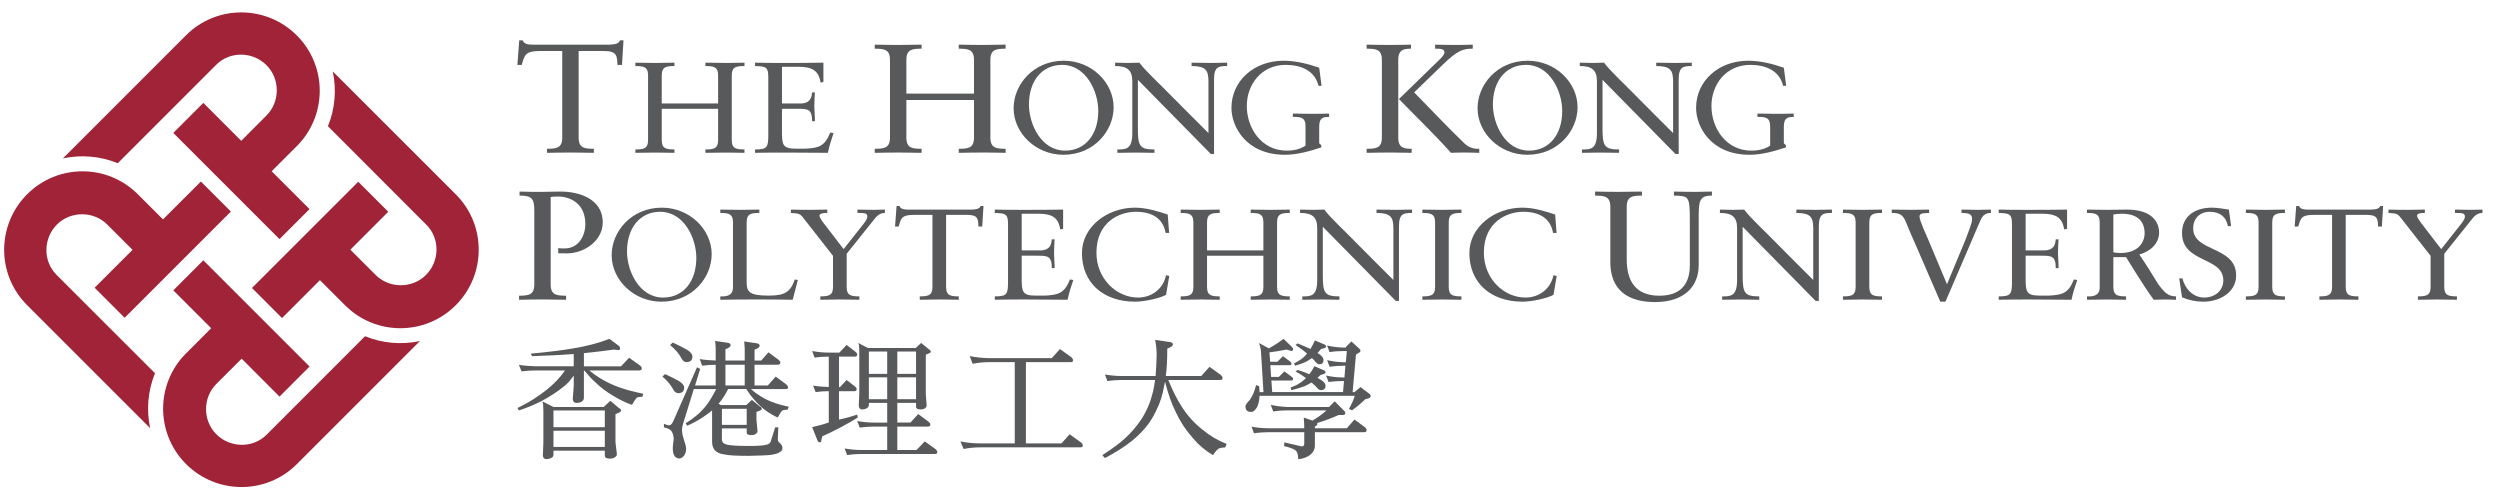 <?xml version="1.0" encoding="utf-8"?>
<!-- Generator: Adobe Illustrator 15.1.0, SVG Export Plug-In . SVG Version: 6.00 Build 0)  -->
<!DOCTYPE svg PUBLIC "-//W3C//DTD SVG 1.1//EN" "http://www.w3.org/Graphics/SVG/1.1/DTD/svg11.dtd">
<svg version="1.1" id="Layer_1" xmlns="http://www.w3.org/2000/svg" xmlns:xlink="http://www.w3.org/1999/xlink" x="0px" y="0px"
	 width="600px" height="117.89px" viewBox="0 0 600 117.89" enable-background="new 0 0 600 117.89" xml:space="preserve">
<g>
	<path fill-rule="evenodd" clip-rule="evenodd" fill="#A02337" d="M36.03,102.747c-0.926-4.387-0.542-8.969,1.168-13.17
		L13.545,65.937c-3.289-3.299-3.172-8.761,0.119-12.046c3.287-3.289,8.799-3.289,12.076,0l6.072,6.068l-9.1,9.095l7.207,7.215
		l25.495-25.495l-7.205-7.205l-9.089,9.084l-6.006-5.996l-0.035-0.037c-7.331-7.34-19.225-7.34-26.561,0
		c-7.328,7.334-7.379,19.249-0.038,26.583C6.482,73.202,36.044,102.771,36.03,102.747 M100.774,81.858
		c-4.379,0.932-8.967,0.547-13.168-1.162l-23.64,23.65c-3.297,3.285-8.758,3.174-12.042-0.121c-3.295-3.287-3.295-8.791,0-12.082
		l6.072-6.066l9.086,9.104l7.216-7.219L48.802,62.476l-7.206,7.207l9.088,9.088l-5.992,6.004L44.651,84.8
		c-7.336,7.338-7.336,19.234,0,26.566c7.333,7.338,19.246,7.379,26.578,0.037C71.229,111.403,100.798,81.839,100.774,81.858
		 M79.866,17.143c0.936,4.377,0.548,8.973-1.16,13.152l23.643,23.666c3.291,3.291,3.177,8.745-0.115,12.024
		c-3.287,3.303-8.798,3.293-12.084,0l-6.066-6.063l9.099-9.098l-7.206-7.199L60.476,69.114l7.212,7.217l9.095-9.098l5.995,5.994
		l0.035,0.035c7.336,7.346,19.225,7.346,26.557,0c7.332-7.326,7.373-19.247,0.053-26.581
		C109.422,46.682,79.848,17.119,79.866,17.143 M15.1,38.014c4.389-0.939,8.98-0.547,13.166,1.156l23.652-23.648
		c3.287-3.287,8.751-3.172,12.041,0.119c3.285,3.291,3.285,8.791,0,12.078l-6.067,6.07L48.8,24.691l-7.209,7.211L67.08,57.389
		l7.21-7.203l-9.096-9.09l6.001-5.996l0.043-0.037c7.329-7.338,7.329-19.223,0-26.561c-7.341-7.338-19.254-7.379-26.587-0.035
		C44.651,8.467,15.081,38.02,15.1,38.014"/>
	<g>
		<g>
			<path fill-rule="evenodd" clip-rule="evenodd" fill="#58595B" d="M146.467,96.196l2.032,1.688c0.364,0.221,0.55,0.408,0.55,0.625
				c0,0.189-0.127,0.355-0.402,0.482l-0.933,0.406v6.779l0.34,2.803c0,0.318-0.167,0.566-0.47,0.762
				c-0.25,0.215-0.627,0.303-1.117,0.338c-0.883,0-1.312-0.221-1.312-0.715v-1.211h-12.324v0.961c0,0.371-0.154,0.627-0.517,0.781
				c-0.342,0.184-0.717,0.271-1.184,0.297c-0.496,0-0.774-0.281-0.846-0.828l0.124-3.188v-7.543c0-1.174-0.053-1.926-0.239-2.307
				l2.661,1.35h12.072L146.467,96.196z M132.832,107.263h12.324v-3.883h-12.324V107.263z M132.832,102.53h12.324v-4.014h-12.324
				V102.53z M146.25,81.327l2.294,1.688c0.162,0.104,0.228,0.312,0.27,0.658c0,0.223-0.141,0.318-0.385,0.348l-1.094-0.125
				c-2.145,0.312-4.552,0.59-7.197,0.863v3.152h8.912l1.934-2.051l2.614,1.863c0.288,0.219,0.41,0.43,0.442,0.682
				c0,0.32-0.188,0.477-0.627,0.51h-11.961c1.055,0.865,2.119,1.623,3.243,2.24c1.308,0.752,2.675,1.373,4.118,1.867
				c1.551,0.562,3.378,1.029,5.568,1.475l-0.21,0.744c-0.439,0-0.817,0.02-1.127,0.096c-0.313,0.113-0.753,0.717-1.351,1.832
				c-1.396-0.461-2.881-1.184-4.539-2.182c-1.57-0.904-2.998-2.006-4.372-3.326c-0.747-0.662-1.592-1.568-2.556-2.746h-0.09v6.578
				c0,0.373-0.186,0.678-0.566,0.936c-0.369,0.184-0.745,0.279-1.12,0.279c-0.61,0-0.933-0.279-0.991-0.881l0.238-3.27v-2.432
				c-0.741,1.096-1.52,1.973-2.361,2.617c-1.438,1.189-3.211,2.342-5.365,3.523c-1.654,0.836-3.447,1.586-5.428,2.242l-0.346-0.592
				c1.822-0.873,3.414-1.777,4.813-2.777c1.499-0.994,2.798-2.031,3.96-3.145c1.029-0.996,1.898-2.016,2.615-3.08h-7.018
				c-1.113,0-2.242,0.061-3.395,0.217l-0.631-1.557c1.381,0.211,2.716,0.297,4.025,0.336h9.129v-2.93
				c-2.301,0.188-5.6,0.342-9.974,0.498l-0.366-0.594c4.24-0.4,7.541-0.805,9.906-1.213
				C140.693,83.118,143.688,82.333,146.25,81.327"/>
			<path fill-rule="evenodd" clip-rule="evenodd" fill="#58595B" d="M171.631,81.829l2.893,0.418
				c0.539,0.061,0.805,0.244,0.83,0.568c0,0.381-0.403,0.709-1.249,0.986v2.729h4.626v-2.729c0-0.277-0.038-0.898-0.129-1.852
				l2.891,0.416c0.542,0.074,0.799,0.264,0.831,0.576c0,0.385-0.421,0.709-1.232,0.982v2.605h1.609l1.722-1.973l2.476,1.824
				c0.247,0.223,0.381,0.439,0.381,0.672c0,0.303-0.189,0.467-0.603,0.488h-5.585v4.971h3.19l1.881-2.131l2.58,1.898
				c0.248,0.232,0.377,0.457,0.406,0.707c0,0.258-0.186,0.383-0.627,0.383h-8.305c0.701,0.637,1.428,1.176,2.268,1.693
				c0.892,0.561,1.838,1.043,2.859,1.422c1.08,0.441,2.381,0.797,3.949,1.117l-0.264,0.732c-0.408,0-0.756,0.027-1.078,0.111
				c-0.334,0.104-0.737,0.672-1.275,1.76c-0.926-0.381-1.9-0.961-3.031-1.773c-1.01-0.764-1.937-1.662-2.828-2.742
				c-0.506-0.545-1.076-1.303-1.709-2.32h-4.351c-0.67,1.34-1.372,2.453-2.174,3.371c-0.022,0.062-0.06,0.098-0.121,0.158
				l0.569,0.316h6.076l1.344-1.238l1.872,1.537c0.312,0.182,0.479,0.369,0.503,0.594c0,0.168-0.126,0.287-0.385,0.418l-0.891,0.33
				v1.955l0.256,2.633c0,0.264-0.12,0.48-0.387,0.668c-0.244,0.193-0.566,0.301-0.969,0.318c-0.844,0-1.242-0.176-1.242-0.635
				v-0.982h-5.95v2.611c0,0.695,0.407,1.115,1.265,1.303c0.83,0.193,2.455,0.287,4.929,0.307c2.256,0,3.727-0.088,4.388-0.275
				c0.547-0.094,0.896-0.326,1.086-0.662l1.115-3.535h0.759l-0.124,2.863c0,0.344,0.15,0.672,0.538,0.959
				c0.39,0.344,0.575,0.717,0.575,1.123c0,0.449-0.186,0.781-0.645,1c-0.365,0.283-1.069,0.502-2.09,0.66
				c-1.244,0.131-3.054,0.199-5.467,0.236c-2.805,0-4.742-0.105-5.823-0.355c-0.917-0.102-1.663-0.42-2.192-0.969
				c-0.44-0.498-0.671-1.191-0.671-2.152v-7.439c-0.308,0.287-0.702,0.572-1.134,0.891c-1.373,1.047-2.957,1.971-4.836,2.805
				l-0.379-0.6c1.039-0.654,1.932-1.279,2.724-1.947c0.892-0.762,1.656-1.588,2.356-2.484c0.76-1.045,1.499-2.285,2.259-3.781
				h-5.374l-2.572,8.303c-0.164,0.463-0.23,0.912-0.268,1.395c0,0.641,0.126,1.395,0.42,2.332c0.381,1.098,0.568,1.83,0.568,2.248
				c0,0.703-0.151,1.268-0.537,1.756c-0.325,0.396-0.67,0.605-1.07,0.633c-0.464,0-0.801-0.168-1.095-0.502
				c-0.302-0.391-0.472-0.963-0.495-1.756c0-0.197,0-0.549,0.051-1.082c0.087-0.514,0.143-0.928,0.166-1.271
				c0-0.768-0.166-1.373-0.484-1.879c-0.255-0.459-0.849-0.754-1.863-0.984v-0.852c0.561,0.254,0.977,0.369,1.238,0.369
				c0.37,0,0.725-0.35,1.03-1.043l5.67-12.883l0.768,0.383l-1.233,3.977h4.955v-4.971c-1.084,0-2.17,0.072-3.242,0.232l-0.596-1.59
				c1.254,0.197,2.534,0.287,3.838,0.346v-2.854C171.766,83.388,171.737,82.774,171.631,81.829 M173.259,101.964h5.95v-3.855h-5.95
				V101.964z M174.105,92.513h4.626v-4.971h-4.626V92.513z M159.593,89.78c1.483,0.67,2.636,1.246,3.466,1.744
				c0.745,0.521,1.139,0.988,1.139,1.463c0,0.891-0.446,1.34-1.372,1.375c-0.507,0-0.89-0.266-1.219-0.826
				c-0.562-1.084-1.422-2.148-2.627-3.154L159.593,89.78z M161.469,82.204c1.514,0.699,2.693,1.32,3.547,1.816
				c0.766,0.514,1.162,1.008,1.162,1.529c0,0.891-0.456,1.338-1.381,1.359c-0.511,0-0.918-0.279-1.234-0.885
				c-0.58-1.115-1.462-2.158-2.74-3.209L161.469,82.204z"/>
			<path fill-rule="evenodd" clip-rule="evenodd" fill="#58595B" d="M205.977,82.31l2.301,1.213h11.484l1.309-1.213l1.844,1.504
				c0.305,0.176,0.463,0.373,0.49,0.557c0,0.182-0.124,0.311-0.381,0.404l-0.832,0.342v9.605l0.207,2.551
				c0,0.252-0.119,0.467-0.358,0.689c-0.257,0.186-0.569,0.281-0.97,0.312c-0.808,0-1.219-0.193-1.219-0.625v-0.967h-4.496v4.734
				h3.15l1.859-2.049l2.508,1.863c0.254,0.223,0.373,0.443,0.407,0.682c0,0.307-0.189,0.469-0.62,0.469h-7.305v5.613h4.618
				l1.968-2.061l2.615,1.879c0.246,0.215,0.373,0.439,0.408,0.684c0,0.311-0.188,0.461-0.594,0.461H206.7
				c-1.117,0-2.252,0.076-3.402,0.25l-0.591-1.582c1.333,0.25,2.651,0.369,3.993,0.369h6.23v-5.613h-3.186
				c-1.117,0-2.232,0.068-3.393,0.256l-0.623-1.598c1.341,0.252,2.686,0.377,4.016,0.377h3.186v-4.734h-4.402v0.477
				c0,0.365-0.147,0.615-0.466,0.803c-0.306,0.186-0.682,0.281-1.112,0.312c-0.503,0-0.781-0.281-0.848-0.877l0.125-2.934v-9.979
				C206.227,83.364,206.168,82.651,205.977,82.31 M208.528,95.81h4.402v-5.244h-4.402V95.81z M215.356,95.81h4.496v-5.244h-4.496
				V95.81z M208.528,89.729h4.402V84.37h-4.402V89.729z M215.356,89.729h4.496V84.37h-4.496V89.729z M203.176,82.782l2.215,1.703
				c0.217,0.195,0.31,0.367,0.338,0.631c0,0.309-0.189,0.471-0.598,0.471h-3.768v7.328h0.221l1.592-1.715l2.115,1.619
				c0.195,0.188,0.291,0.371,0.316,0.568c0,0.293-0.151,0.463-0.477,0.496h-3.768v6.816c1.496-0.309,2.937-0.707,4.365-1.211
				l0.131,0.723c-2.468,1.555-5.301,3.047-8.52,4.512l-0.24,1.059c0,0.256-0.125,0.369-0.375,0.369
				c-0.244,0-0.443-0.143-0.561-0.531l-1.25-3.109c1.367-0.291,2.684-0.654,3.994-1.125v-7.502c-1.043,0-2.064,0.057-3.156,0.238
				l-0.617-1.588c1.277,0.223,2.52,0.307,3.773,0.344v-7.291c-1.126,0-2.244,0.055-3.402,0.248l-0.592-1.588
				c1.342,0.238,2.648,0.373,3.994,0.373h2.551L203.176,82.782z"/>
			<path fill-rule="evenodd" clip-rule="evenodd" fill="#58595B" d="M254.382,83.771l2.75,1.965c0.246,0.225,0.37,0.439,0.403,0.717
				c0,0.316-0.185,0.463-0.59,0.463h-10.725v19.494h8.55l1.931-2.191l2.736,1.967c0.281,0.225,0.404,0.439,0.43,0.707
				c0,0.326-0.172,0.473-0.623,0.473h-24.086c-1.318,0-2.586,0.131-3.893,0.385l-0.767-1.818c1.575,0.328,3.095,0.479,4.659,0.479
				h8.383V86.915h-6.207c-1.275,0-2.553,0.129-3.897,0.391l-0.714-1.846c1.565,0.311,3.085,0.461,4.611,0.5h15.095L254.382,83.771z"
				/>
			<path fill-rule="evenodd" clip-rule="evenodd" fill="#58595B" d="M277.245,81.575l3.494,0.51c0.502,0.059,0.75,0.234,0.75,0.592
				c0,0.344-0.436,0.656-1.344,0.988c0,2.557-0.096,4.744-0.35,6.58h8.51l1.979-2.213l2.713,1.963c0.268,0.25,0.4,0.465,0.42,0.725
				c0,0.307-0.176,0.457-0.584,0.482h-12.441c1.068,2.625,2.15,4.775,3.309,6.523c1.314,2.059,2.934,3.836,4.898,5.396
				c1.799,1.496,3.729,2.615,5.795,3.418l-0.344,0.854c-0.496,0-0.934,0.053-1.312,0.174c-0.41,0.072-0.928,0.604-1.615,1.666
				c-1.832-1.062-3.43-2.408-4.834-4.09c-1.674-1.867-3.055-3.963-4.152-6.334c-0.959-1.934-1.809-4.33-2.523-7.186
				c-0.051,0.236-0.111,0.557-0.213,0.957c-0.371,2.154-0.963,4.09-1.842,5.799c-0.742,1.662-1.656,3.113-2.781,4.398
				c-1.23,1.467-2.645,2.73-4.252,3.889c-1.412,1.025-3.186,2.125-5.34,3.279l-0.631-0.713c2.311-1.504,4.07-2.777,5.244-3.848
				c1.697-1.518,3.09-3.172,4.273-4.984c1.24-1.986,2.123-4.139,2.67-6.508c0.189-0.881,0.35-1.75,0.473-2.691h-8.012
				c-1.127,0-2.244,0.066-3.426,0.268l-0.592-1.596c1.348,0.24,2.683,0.371,4.018,0.371h8.137c0.127-1.316,0.191-3.061,0.26-5.234
				C277.598,84.202,277.506,83.075,277.245,81.575"/>
			<path fill-rule="evenodd" clip-rule="evenodd" fill="#58595B" d="M320.323,96.31l2.082,2.102
				c0.316,0.254,0.465,0.457,0.465,0.725c0,0.307-0.174,0.457-0.547,0.457h-1.037c-1.811,0.807-3.52,1.434-5.176,1.943
				c0.035,0.055,0.035,0.143,0.061,0.277c0,0.158-0.182,0.338-0.598,0.584v0.381h7.672l1.822-2.092l2.551,1.869
				c0.24,0.223,0.369,0.432,0.369,0.693c0,0.309-0.186,0.465-0.596,0.482h-11.818v3.176c0,1.072-0.527,1.916-1.58,2.574
				c-0.873,0.461-1.688,0.678-2.434,0.713c0-0.779-0.096-1.338-0.338-1.742c-0.184-0.473-1.188-0.945-3.061-1.414l0.098-0.863
				l4.145,0.963c0.4,0,0.588-0.188,0.619-0.602v-2.805h-8.658c-1.133,0-2.252,0.08-3.402,0.264l-0.596-1.598
				c1.342,0.252,2.662,0.381,3.998,0.381h8.658c0-0.756-0.031-1.592-0.123-2.561l2.084,0.723c1.248-0.723,2.377-1.529,3.371-2.451
				h-9.354c-1.117,0-2.244,0.072-3.424,0.273l-0.594-1.604c1.33,0.314,2.684,0.471,4.018,0.518h9.979L320.323,96.31z M308.04,81.325
				l1.994,1.908c0.189,0.188,0.277,0.346,0.309,0.523c0,0.309-0.119,0.473-0.377,0.496l-1.209-0.365
				c-1.49,0.312-2.836,0.539-4.09,0.678l0.166,2.246h1.748l1.326-1.336l1.787,1.336c0.189,0.156,0.271,0.309,0.271,0.506
				c0,0.219-0.156,0.311-0.488,0.33h-4.594l0.191,2.82h1.84l1.344-1.338l1.807,1.338c0.186,0.152,0.277,0.309,0.277,0.5
				c0,0.24-0.156,0.363-0.496,0.363h-4.711l0.193,2.773h16.994l0.24-2.652h-0.281c-1.125,0-2.242,0.066-3.426,0.225l-0.596-1.553
				c1.344,0.312,2.686,0.465,4.021,0.465h0.385l0.23-2.809h-0.396c-1.123,0-2.25,0.072-3.398,0.244l-0.594-1.588
				c1.346,0.312,2.648,0.473,3.992,0.506h0.502l0.242-2.689h-0.744c-1.123,0-2.25,0.062-3.398,0.254l-0.594-1.582
				c1.346,0.309,2.648,0.465,3.992,0.496h0.537l-0.035-0.131l1.33-1.342l1.688,1.531c0.312,0.246,0.473,0.471,0.5,0.643
				c0,0.236-0.082,0.385-0.314,0.49l-0.77,0.488l-0.807,9.004h0.461l1.43-1.205l2.057,1.559c0.26,0.121,0.383,0.334,0.383,0.654
				c0,0.18-0.156,0.338-0.543,0.492l-0.775,0.219c-0.785,0.809-1.84,1.686-3.166,2.666l-0.721-0.365
				c0.648-1.148,1.115-2.18,1.396-3.141h-22.846c-0.035,0.688-0.131,1.312-0.285,1.865c-0.186,0.686-0.467,1.189-0.842,1.562
				c-0.279,0.312-0.584,0.457-0.934,0.457c-0.885,0-1.303-0.432-1.342-1.334c0-0.244,0.156-0.559,0.53-0.969
				c0.379-0.373,0.725-0.832,1.057-1.453c0.379-0.721,0.689-1.594,0.971-2.684l0.715,0.242c0.074,0.5,0.096,0.977,0.131,1.434h0.926
				l-0.559-9.133c0-0.742-0.15-1.621-0.498-2.639l2.348,1.275C305.69,82.978,306.849,82.231,308.04,81.325 M315.456,87.899
				l2.279,0.971c0.254,0.055,0.359,0.213,0.398,0.494c0,0.26-0.398,0.447-1.209,0.639c-0.309,0.275-0.525,0.49-0.721,0.672
				c0.127,0.07,0.248,0.129,0.412,0.256c0.994,0.521,1.479,1.062,1.518,1.621c0,0.348-0.053,0.598-0.244,0.742
				c-0.123,0.225-0.406,0.314-0.838,0.354c-0.387,0-0.779-0.289-1.223-0.873c-0.373-0.379-0.715-0.688-1.062-0.975
				c-0.426,0.264-0.938,0.525-1.559,0.848c-0.777,0.311-1.836,0.615-3.242,1l-0.242-0.643c0.619-0.23,1.084-0.43,1.469-0.609
				c0.582-0.309,1.113-0.652,1.611-1.102c0.219-0.188,0.404-0.363,0.637-0.549c-0.697-0.535-1.516-1.07-2.516-1.615l0.516-0.344
				c1.189,0.361,2.119,0.711,2.797,1.025C314.618,89.364,315.015,88.743,315.456,87.899 M315.573,81.702l2.275,0.965
				c0.246,0.064,0.383,0.223,0.412,0.498c0,0.256-0.412,0.443-1.209,0.592c-0.291,0.34-0.539,0.67-0.82,0.943v0.029
				c0.945,0.557,1.408,1.119,1.408,1.707c0,0.312-0.064,0.531-0.215,0.684c-0.133,0.197-0.373,0.287-0.76,0.314
				c-0.334,0-0.676-0.24-1.092-0.754c-0.271-0.303-0.492-0.564-0.705-0.74c-0.314,0.225-0.688,0.463-1.148,0.74
				c-0.697,0.379-1.656,0.727-2.912,1.1l-0.211-0.586c0.523-0.252,0.936-0.482,1.24-0.699c0.539-0.299,0.994-0.68,1.438-1.146
				c0.117-0.158,0.248-0.309,0.408-0.502c-0.691-0.617-1.594-1.305-2.758-2.051l0.516-0.375c1.363,0.557,2.367,1,3.053,1.336
				C314.839,83.269,315.169,82.565,315.573,81.702"/>
		</g>
		<g>
			<path fill="#58595B" d="M149.278,15.588h-1.085c-0.118-2.01,0-3.35-3.213-3.35h-6.104v20.795c0,2.604,1.526,2.643,3.656,2.68
				v0.965c-1.929,0-3.656-0.074-5.424-0.074c-1.928,0-3.816,0.039-5.824,0.074v-0.965c2.129-0.037,3.654-0.076,3.654-2.68V12.238
				h-5.262c-3.615,0-3.776,0.934-4.459,3.35h-1.043l0.441-5.914h0.803c0.441,1.004,1.526,1.041,2.531,1.041h18.236
				c1.445,0,2.451-0.334,2.61-1.041h0.845L149.278,15.588z"/>
			<path fill="#58595B" d="M172.344,24.838V18.08c0-2.17-1.271-2.199-3.047-2.232v-0.805c1.775,0.029,3.348,0.062,4.955,0.062
				c1.439,0,2.913-0.062,4.42-0.062v0.805c-1.775,0.033-3.049,0.062-3.049,2.232v15.562c0,2.17,1.273,2.199,3.049,2.23v0.805
				c-1.507-0.029-3.013-0.061-4.521-0.061c-1.572,0-3.111,0.031-4.854,0.061v-0.805c1.775-0.031,3.047-0.061,3.047-2.23v-7.531
				h-13.525v7.531c0,2.17,1.271,2.199,3.047,2.23v0.805c-1.607,0-3.047-0.061-4.52-0.061c-1.606,0-3.181,0.031-4.854,0.061v-0.805
				c1.774-0.031,3.046-0.061,3.046-2.23V18.08c0-2.17-1.271-2.199-3.046-2.232v-0.805c1.572,0.029,3.114,0.062,4.619,0.062
				c1.54,0,3.081-0.033,4.755-0.062v0.805c-1.775,0.033-3.047,0.062-3.047,2.232v6.758H172.344z"/>
			<path fill="#58595B" d="M187.672,24.838h4.42c2.711,0,2.711-1.951,2.811-2.664h0.67c-0.066,0.68-0.135,2.354-0.135,3.471
				c0,0.99,0.17,2.447,0.135,3.439h-0.67c0-2.973-1.07-2.973-3.648-2.973h-3.582v5.268c0,3.439,0.133,4.309,3.448,4.309h2.075
				c3.281-0.154,4.754-0.561,6.061-3.875l0.803,0.125c-0.536,1.549-1.037,3.131-1.371,4.74c-3.35,0-6.697-0.061-10.045-0.061
				c-2.478,0-4.955,0-7.434,0.061v-0.805c2.914,0,3.182-0.496,3.182-3.504V18.607c0-2.541-0.535-2.664-3.182-2.76v-0.805
				c2.244,0.062,4.521,0.062,6.764,0.062c3.215,0,6.394,0,9.644-0.062v4.619l-0.672,0.154c-0.501-2.912-2.008-3.781-5.355-3.781
				h-3.917V24.838z"/>
			<path fill="#58595B" d="M233.758,22.469v-8.109c0-2.604-1.524-2.641-3.654-2.678v-0.967c2.13,0.037,4.016,0.074,5.944,0.074
				c1.727,0,3.495-0.074,5.302-0.074v0.967c-2.128,0.037-3.655,0.074-3.655,2.678v18.674c0,2.604,1.527,2.643,3.655,2.68v0.965
				c-1.807-0.035-3.614-0.074-5.421-0.074c-1.889,0-3.737,0.039-5.825,0.074v-0.965c2.13-0.037,3.654-0.076,3.654-2.68v-9.039
				H217.53v9.039c0,2.604,1.527,2.643,3.656,2.68v0.965c-1.928,0-3.656-0.074-5.423-0.074c-1.927,0-3.815,0.039-5.825,0.074v-0.965
				c2.131-0.037,3.656-0.076,3.656-2.68V14.359c0-2.604-1.525-2.641-3.656-2.678v-0.967c1.889,0.037,3.736,0.074,5.545,0.074
				c1.848,0,3.695-0.037,5.703-0.074v0.967c-2.129,0.037-3.656,0.074-3.656,2.678v8.109H233.758z"/>
			<path fill="#58595B" d="M255.317,14.576c6.697,0,11.953,5.27,11.953,11.16c0,5.674-4.72,11.408-12.051,11.408
				c-6.698,0-11.953-5.27-11.953-11.16C243.266,20.314,247.987,14.576,255.317,14.576z M255.622,36.152
				c4.885,0,7.966-3.906,7.966-9.518c0-4.709-2.946-11.064-8.671-11.064c-4.889,0-7.968,3.904-7.968,9.516
				C246.949,29.797,249.895,36.152,255.622,36.152z"/>
			<path fill="#58595B" d="M291.37,36.957h-0.77l-17.51-17.791v11.562c0,4.277,0.367,5.145,3.984,5.145v0.805
				c-1.473,0-2.98-0.061-4.453-0.061s-2.98,0.031-4.454,0.061v-0.805c2.042,0,3.583,0,3.583-3.936V19.475
				c0-2.666-1.237-3.627-4.117-3.627v-0.805c1.036,0.029,2.043,0.062,3.08,0.062c0.904,0,1.84-0.062,2.744-0.062
				c1.373,1.891,4.486,4.711,8.305,8.617c2.844,2.914,5.99,5.982,8.268,8.277V19.6c0-2.852-0.701-3.719-4.051-3.752v-0.805
				c1.541,0.029,3.113,0.062,4.654,0.062c1.305,0,2.576-0.062,3.883-0.062v0.805c-2.041,0-3.146,0.156-3.146,3.193V36.957z"/>
			<path fill="#58595B" d="M317.177,20.592h-0.736c-0.871-3.596-4.117-5.021-7.865-5.021c-5.928,0-9.344,4.805-9.344,9.857
				c0,5.361,3.549,10.725,9.576,10.725c2.646,0,4.018-0.869,4.52-1.209v-4.617c0-2.264-1.271-2.264-3.045-2.264v-0.807
				c1.572,0.031,3.113,0.064,4.617,0.064c1.541,0,3.082-0.033,4.086-0.064v0.807c-1.105,0-2.377,0-2.377,2.264v4.059l0.502,0.465
				v0.527c-2.711,0.898-5.791,1.768-8.705,1.768c-9.409,0-12.858-6.818-12.858-11.254c0-6.508,5.459-11.314,12.458-11.314
				c2.979,0,5.824,0.715,8.604,1.676L317.177,20.592z"/>
			<path fill="#58595B" d="M327.993,35.713c2.129-0.037,3.656-0.076,3.656-2.68V14.359c0-2.604-1.527-2.641-3.656-2.678v-0.967
				c1.889,0.037,3.736,0.074,5.543,0.074c1.85,0,3.697-0.037,5.104-0.074v0.967c-1.527,0.037-3.055,0.074-3.055,2.678v18.674
				c0,2.604,1.527,2.643,3.213,2.68v0.965c-1.484,0-3.213-0.074-4.98-0.074c-1.928,0-3.814,0.039-5.824,0.074V35.713z
				 M345.187,14.584c0.441-0.41,1.486-1.377,1.486-2.045c0-0.857-1.166-0.857-2.25-0.857v-0.967
				c1.727,0.037,3.494,0.074,5.182,0.074c1.326,0,2.57-0.037,3.855-0.074v0.967c-2.248,0-3.574,0.334-7.188,3.83l-6.871,6.658
				c4.057,4.131,7.992,8.334,12.172,12.35c1.326,1.193,2.611,1.193,3.453,1.193v0.965c-1.285-0.035-2.611-0.074-3.896-0.074
				c-0.963,0-1.928,0.039-2.891,0.074c-3.977-4.463-8.314-8.592-12.492-12.906L345.187,14.584z"/>
			<path fill="#58595B" d="M366.663,14.576c6.697,0,11.953,5.27,11.953,11.16c0,5.674-4.721,11.408-12.051,11.408
				c-6.699,0-11.953-5.27-11.953-11.16C354.612,20.314,359.333,14.576,366.663,14.576z M366.966,36.152
				c4.887,0,7.967-3.906,7.967-9.518c0-4.709-2.947-11.064-8.672-11.064c-4.887,0-7.967,3.904-7.967,9.516
				C358.294,29.797,361.241,36.152,366.966,36.152z"/>
			<path fill="#58595B" d="M402.884,36.957h-0.771l-17.508-17.791v11.562c0,4.277,0.369,5.145,3.982,5.145v0.805
				c-1.473,0-2.98-0.061-4.453-0.061s-2.979,0.031-4.453,0.061v-0.805c2.043,0,3.582,0,3.582-3.936V19.475
				c0-2.666-1.238-3.627-4.117-3.627v-0.805c1.037,0.029,2.041,0.062,3.08,0.062c0.904,0,1.84-0.062,2.748-0.062
				c1.371,1.891,4.484,4.711,8.301,8.617c2.846,2.914,5.994,5.982,8.27,8.277V19.6c0-2.852-0.703-3.719-4.051-3.752v-0.805
				c1.539,0.029,3.113,0.062,4.652,0.062c1.307,0,2.578-0.062,3.885-0.062v0.805c-2.043,0-3.146,0.156-3.146,3.193V36.957z"/>
			<path fill="#58595B" d="M428.688,20.592h-0.736c-0.869-3.596-4.117-5.021-7.867-5.021c-5.926,0-9.34,4.805-9.34,9.857
				c0,5.361,3.549,10.725,9.574,10.725c2.646,0,4.018-0.869,4.52-1.209v-4.617c0-2.264-1.27-2.264-3.045-2.264v-0.807
				c1.572,0.031,3.111,0.064,4.619,0.064c1.539,0,3.08-0.033,4.084-0.064v0.807c-1.105,0-2.375,0-2.375,2.264v4.059l0.5,0.465v0.527
				c-2.711,0.898-5.791,1.768-8.703,1.768c-9.408,0-12.857-6.818-12.857-11.254c0-6.508,5.457-11.314,12.455-11.314
				c2.98,0,5.824,0.715,8.605,1.676L428.688,20.592z"/>
		</g>
		<g>
			<path fill="#58595B" d="M124.696,45.975c1.806,0.074,3.615,0.074,5.422,0.074c1.367,0,2.773-0.074,4.46-0.074
				c4.138,0,10.083,1.6,10.083,7.402c0,4.389-4.421,7.438-8.638,7.438c-0.803,0-1.445-0.037-2.048-0.037v-1.227
				c0.521,0.074,1.004,0.074,1.527,0.074c3.453,0,4.98-3.162,4.98-5.84c0-5.17-3.898-6.621-6.549-6.621
				c-0.602,0-1.324,0.037-1.768,0.113v21.017c0,2.604,1.526,2.641,3.697,2.678v0.969c-1.969,0-3.697-0.076-5.465-0.076
				c-1.928,0-3.815,0.037-5.824,0.076v-0.969c2.129-0.037,3.656-0.074,3.656-2.678V50.586c0-2.861-0.523-3.645-3.535-3.645V45.975z"
				/>
			<path fill="#58595B" d="M158.849,49.838c6.696,0,11.954,5.27,11.954,11.158c0,5.673-4.723,11.407-12.055,11.407
				c-6.695,0-11.951-5.27-11.951-11.159C146.797,55.572,151.518,49.838,158.849,49.838z M159.151,71.413
				c4.888,0,7.969-3.906,7.969-9.518c0-4.712-2.947-11.065-8.672-11.065c-4.889,0-7.968,3.904-7.968,9.516
				C150.48,65.058,153.424,71.413,159.151,71.413z"/>
			<path fill="#58595B" d="M190.245,71.94c-2.848-0.064-5.658-0.064-8.504-0.064c-2.98,0-5.927,0-8.871,0.064v-0.807
				c1.672,0.092,3.045-0.312,3.045-2.078V53.34c0-2.168-1.271-2.199-3.045-2.232v-0.807c1.572,0.033,3.113,0.064,4.619,0.064
				c1.539,0,3.08-0.031,4.753-0.064v0.807c-1.772,0.033-3.046,0.064-3.046,2.232v14.353c0,2.293,0.535,3.254,5.289,3.254
				c3.885,0,5.225-0.867,6.262-3.875l0.736,0.125L190.245,71.94z"/>
			<path fill="#58595B" d="M203.202,68.901c0,2.168,1.273,2.199,3.047,2.232v0.807c-1.674-0.031-3.215-0.064-4.754-0.064
				c-1.508,0-3.047,0.033-4.621,0.064v-0.807c1.774-0.033,3.047-0.064,3.047-2.232v-7.502l-6.996-8.927
				c-0.971-1.271-1.141-1.211-3.114-1.365v-0.807c0.636,0.033,3.114,0.064,4.653,0.064c1.374,0,2.713-0.064,4.085-0.064v0.807
				c-0.536,0-1.876,0-1.876,0.652c0,0.371,0.469,1.084,1.105,1.922l4.688,6.107l4.385-5.549c0.402-0.529,1.307-1.52,1.307-2.232
				c0-0.9-0.67-0.9-2.377-0.9v-0.807c1.271,0.033,2.578,0.064,3.85,0.064c0.902,0,1.807-0.064,2.745-0.064v0.807
				c-1.407,0.033-2.042,0.871-2.778,1.799l-6.395,7.996V68.901z"/>
			<path fill="#58595B" d="M235.737,54.363h-0.904c-0.1-1.674,0-2.791-2.678-2.791h-5.089v17.329c0,2.168,1.272,2.199,3.046,2.232
				v0.807c-1.606,0-3.046-0.064-4.52-0.064c-1.605,0-3.18,0.033-4.854,0.064v-0.807c1.774-0.033,3.047-0.064,3.047-2.232V51.572
				h-4.387c-3.013,0-3.146,0.777-3.717,2.791h-0.869l0.367-4.928h0.672c0.367,0.836,1.27,0.865,2.108,0.865h15.198
				c1.205,0,2.043-0.277,2.178-0.865h0.701L235.737,54.363z"/>
			<path fill="#58595B" d="M245.208,60.098h4.418c2.712,0,2.712-1.953,2.812-2.666h0.67c-0.066,0.684-0.135,2.357-0.135,3.471
				c0,0.993,0.169,2.45,0.135,3.442h-0.67c0-2.977-1.072-2.977-3.648-2.977h-3.582v5.27c0,3.441,0.133,4.309,3.447,4.309h2.076
				c3.281-0.156,4.754-0.557,6.06-3.875l0.803,0.125c-0.534,1.549-1.036,3.131-1.372,4.744c-3.348,0-6.695-0.064-10.043-0.064
				c-2.479,0-4.955,0-7.433,0.064v-0.807c2.912,0,3.181-0.496,3.181-3.504V53.867c0-2.541-0.537-2.666-3.181-2.76v-0.807
				c2.243,0.064,4.521,0.064,6.763,0.064c3.213,0,6.395,0,9.641-0.064v4.619l-0.67,0.156c-0.5-2.916-2.007-3.781-5.355-3.781h-3.916
				V60.098z"/>
			<path fill="#58595B" d="M280.588,55.912h-0.836c-0.637-3.625-3.416-5.082-7.164-5.082c-3.85,0-9.441,2.385-9.441,9.826
				c0,6.261,4.82,10.757,9.978,10.757c3.313,0,6.06-2.109,6.728-5.363l0.77,0.186l-0.77,4.525c-1.406,0.805-5.189,1.643-7.4,1.643
				c-7.832,0-12.787-4.68-12.787-11.655c0-6.354,6.127-10.91,12.688-10.91c2.71,0,5.323,0.805,7.901,1.643L280.588,55.912z"/>
			<path fill="#58595B" d="M303.216,60.098V53.34c0-2.168-1.271-2.199-3.045-2.232v-0.807c1.773,0.033,3.348,0.064,4.953,0.064
				c1.441,0,2.912-0.064,4.42-0.064v0.807c-1.775,0.033-3.047,0.064-3.047,2.232v15.562c0,2.168,1.271,2.199,3.047,2.232v0.807
				c-1.508-0.031-3.014-0.064-4.52-0.064c-1.574,0-3.115,0.033-4.854,0.064v-0.807c1.773-0.033,3.045-0.064,3.045-2.232v-7.533
				H289.69v7.533c0,2.168,1.271,2.199,3.045,2.232v0.807c-1.605,0-3.045-0.064-4.518-0.064c-1.607,0-3.182,0.033-4.854,0.064v-0.807
				c1.771-0.033,3.047-0.064,3.047-2.232V53.34c0-2.168-1.275-2.199-3.047-2.232v-0.807c1.572,0.033,3.111,0.064,4.617,0.064
				c1.539,0,3.08-0.031,4.754-0.064v0.807c-1.773,0.033-3.045,0.064-3.045,2.232v6.758H303.216z"/>
			<path fill="#58595B" d="M335.755,72.218h-0.771l-17.51-17.792v11.562c0,4.277,0.367,5.146,3.982,5.146v0.807
				c-1.473,0-2.979-0.064-4.451-0.064s-2.98,0.033-4.453,0.064v-0.807c2.043,0,3.58,0,3.58-3.938V54.734
				c0-2.666-1.236-3.627-4.117-3.627v-0.807c1.037,0.033,2.043,0.064,3.082,0.064c0.902,0,1.84-0.064,2.744-0.064
				c1.373,1.893,4.486,4.713,8.303,8.619c2.846,2.915,5.992,5.983,8.271,8.276V54.859c0-2.852-0.705-3.719-4.053-3.752v-0.807
				c1.541,0.033,3.113,0.064,4.654,0.064c1.305,0,2.578-0.064,3.883-0.064v0.807c-2.043,0-3.145,0.154-3.145,3.193V72.218z"/>
			<path fill="#58595B" d="M344.419,53.34c0-2.168-1.273-2.199-3.049-2.232v-0.807c1.576,0.033,3.113,0.064,4.621,0.064
				c1.539,0,3.08-0.031,4.754-0.064v0.807c-1.775,0.033-3.047,0.064-3.047,2.232v15.562c0,2.168,1.271,2.199,3.047,2.232v0.807
				c-1.605,0-3.047-0.064-4.52-0.064c-1.607,0-3.18,0.033-4.855,0.064v-0.807c1.775-0.033,3.049-0.064,3.049-2.232V53.34z"/>
			<path fill="#58595B" d="M373.575,55.912h-0.838c-0.635-3.625-3.416-5.082-7.164-5.082c-3.85,0-9.443,2.385-9.443,9.826
				c0,6.261,4.822,10.757,9.977,10.757c3.316,0,6.061-2.109,6.732-5.363l0.768,0.186l-0.768,4.525
				c-1.41,0.805-5.191,1.643-7.4,1.643c-7.832,0-12.789-4.68-12.789-11.655c0-6.354,6.127-10.91,12.688-10.91
				c2.713,0,5.326,0.805,7.902,1.643L373.575,55.912z"/>
			<path fill="#58595B" d="M410.862,46.941c-3.215,0-3.174,1.449-3.174,5.988v10.714c0,5.059-3.414,8.854-10.484,8.854
				c-6.629,0-10.604-2.977-10.725-9.301V49.619c0-2.604-1.527-2.639-3.654-2.678v-0.967c1.887,0.037,3.734,0.074,5.543,0.074
				c1.848,0,3.695-0.037,5.703-0.074v0.967c-2.129,0.039-3.656,0.074-3.656,2.678v12.647c0,4.428,1.566,8.705,7.834,8.705
				c6.668,0,7.309-4.762,7.309-7.328V53.043c0-6.102-0.24-5.99-3.814-6.102v-0.967c1.688,0.037,3.373,0.074,5.062,0.074
				c1.363,0,2.689-0.074,4.057-0.074V46.941z"/>
			<path fill="#58595B" d="M436.519,72.218h-0.768l-17.51-17.792v11.562c0,4.277,0.365,5.146,3.982,5.146v0.807
				c-1.473,0-2.98-0.064-4.455-0.064c-1.473,0-2.977,0.033-4.451,0.064v-0.807c2.041,0,3.582,0,3.582-3.938V54.734
				c0-2.666-1.238-3.627-4.117-3.627v-0.807c1.037,0.033,2.041,0.064,3.08,0.064c0.902,0,1.842-0.064,2.744-0.064
				c1.371,1.893,4.486,4.713,8.303,8.619c2.846,2.915,5.992,5.983,8.27,8.276V54.859c0-2.852-0.703-3.719-4.049-3.752v-0.807
				c1.539,0.033,3.113,0.064,4.652,0.064c1.305,0,2.576-0.064,3.883-0.064v0.807c-2.043,0-3.146,0.154-3.146,3.193V72.218z"/>
			<path fill="#58595B" d="M445.353,53.34c0-2.168-1.273-2.199-3.049-2.232v-0.807c1.572,0.033,3.115,0.064,4.621,0.064
				c1.541,0,3.08-0.031,4.754-0.064v0.807c-1.773,0.033-3.045,0.064-3.045,2.232v15.562c0,2.168,1.271,2.199,3.045,2.232v0.807
				c-1.607,0-3.045-0.064-4.52-0.064c-1.607,0-3.18,0.033-4.855,0.064v-0.807c1.775-0.033,3.049-0.064,3.049-2.232V53.34z"/>
			<path fill="#58595B" d="M460.11,59.568c-0.836-1.982-1.807-3.996-2.576-6.012c-0.771-1.859-1.307-2.449-3.516-2.449v-0.807
				c1.574,0.033,3.146,0.064,4.721,0.064c1.404,0,2.844-0.064,4.252-0.064v0.807c-0.504,0.033-0.971,0.033-1.439,0.094
				c-0.471,0.031-0.873,0.279-0.873,0.744c0,1.021,1.775,4.771,2.145,5.674l4.453,10.601l2.545-6.139
				c0.803-2.015,1.74-3.999,2.443-6.013c0.334-0.992,1.037-2.512,1.037-3.535c0-1.455-1.34-1.361-2.543-1.426v-0.807
				c1.305,0.033,2.645,0.064,3.949,0.064c1.037,0,2.076-0.031,3.113-0.064v0.807c-1.139,0-1.771,0.465-2.242,1.209
				c-0.203,0.342-2.477,5.705-2.545,5.859l-6.127,14.228h-1.24L460.11,59.568z"/>
			<path fill="#58595B" d="M486.151,60.098h4.42c2.713,0,2.713-1.953,2.812-2.666h0.67c-0.066,0.684-0.135,2.357-0.135,3.471
				c0,0.993,0.168,2.45,0.135,3.442h-0.67c0-2.977-1.07-2.977-3.648-2.977h-3.584v5.27c0,3.441,0.135,4.309,3.449,4.309h2.074
				c3.283-0.156,4.756-0.557,6.061-3.875l0.805,0.125c-0.537,1.549-1.039,3.131-1.375,4.744c-3.346,0-6.693-0.064-10.043-0.064
				c-2.477,0-4.955,0-7.43,0.064v-0.807c2.912,0,3.18-0.496,3.18-3.504V53.867c0-2.541-0.537-2.666-3.18-2.76v-0.807
				c2.242,0.064,4.516,0.064,6.76,0.064c3.215,0,6.396,0,9.645-0.064v4.619l-0.672,0.156c-0.502-2.916-2.008-3.781-5.355-3.781
				h-3.918V60.098z"/>
			<path fill="#58595B" d="M523.013,66.823h0.77c0.568,2.328,2.443,4.59,5.225,4.59c2.576,0,4.586-1.676,4.586-4.125
				c0-5.764-9.91-4.059-9.91-11.376c0-3.998,3.08-6.074,7.164-6.074c1.373,0,2.746,0.279,4.084,0.463l0.535,3.969h-0.77
				c-0.369-2.168-1.908-3.439-4.318-3.439c-2.545,0-4.018,1.703-4.018,3.969c0,5.762,10.312,4.184,10.312,11.312
				c0,4.029-3.918,6.293-7.869,6.293c-1.74,0-3.549-0.371-5.121-1.053L523.013,66.823z"/>
			<path fill="#58595B" d="M542.058,53.34c0-2.168-1.271-2.199-3.045-2.232v-0.807c1.572,0.033,3.111,0.064,4.617,0.064
				c1.541,0,3.082-0.031,4.754-0.064v0.807c-1.773,0.033-3.045,0.064-3.045,2.232v15.562c0,2.168,1.271,2.199,3.045,2.232v0.807
				c-1.605,0-3.045-0.064-4.518-0.064c-1.607,0-3.182,0.033-4.854,0.064v-0.807c1.773-0.033,3.045-0.064,3.045-2.232V53.34z"/>
			<path fill="#58595B" d="M571.649,54.363h-0.904c-0.1-1.674,0-2.791-2.678-2.791h-5.092v17.329c0,2.168,1.273,2.199,3.049,2.232
				v0.807c-1.607,0-3.049-0.064-4.52-0.064c-1.607,0-3.182,0.033-4.854,0.064v-0.807c1.771-0.033,3.047-0.064,3.047-2.232V51.572
				h-4.387c-3.014,0-3.146,0.777-3.717,2.791h-0.873l0.369-4.928h0.672c0.367,0.836,1.271,0.865,2.109,0.865h15.197
				c1.205,0,2.043-0.277,2.178-0.865h0.705L571.649,54.363z"/>
			<path fill="#58595B" d="M586.622,68.901c0,2.168,1.273,2.199,3.045,2.232v0.807c-1.672-0.031-3.213-0.064-4.752-0.064
				c-1.508,0-3.047,0.033-4.621,0.064v-0.807c1.775-0.033,3.047-0.064,3.047-2.232v-7.502l-6.998-8.927
				c-0.969-1.271-1.139-1.211-3.113-1.365v-0.807c0.639,0.033,3.113,0.064,4.656,0.064c1.369,0,2.709-0.064,4.086-0.064v0.807
				c-0.539,0-1.879,0-1.879,0.652c0,0.371,0.471,1.084,1.104,1.922l4.689,6.107l4.387-5.549c0.402-0.529,1.305-1.52,1.305-2.232
				c0-0.9-0.67-0.9-2.379-0.9v-0.807c1.271,0.033,2.58,0.064,3.852,0.064c0.902,0,1.809-0.064,2.744-0.064v0.807
				c-1.404,0.033-2.039,0.871-2.775,1.799l-6.396,7.996V68.901z"/>
			<path fill="#58595B" d="M507.206,61.71v7.191c0,2.168,1.273,2.199,3.047,2.232v0.807c-1.607,0-3.047-0.062-4.521-0.062
				c-1.607,0-3.18,0.031-4.854,0.062v-0.807c1.674,0.092,3.047-0.312,3.047-2.078V53.34c0-2.168-1.271-2.199-3.047-2.232v-0.807
				c1.842,0.033,3.449,0.064,5.09,0.064c1.172,0,2.342-0.064,4.486-0.064c6.326,0,7.732,3.287,7.732,5.486
				c0,2.637-2.023,4.516-4.752,5.303c3.688,5.397,3.969,6.534,5.297,8.091c1.004,1.178,1.811,1.953,3.518,1.953v0.807
				c-0.838,0-1.674-0.062-2.512-0.062c-0.938,0-1.908,0.031-2.846,0.062c-2.492-3.383-6.639-10.23-6.639-10.23H507.206z
				 M509.214,51.295c-0.836,0-1.406,0.094-2.008,0.186v9.08c0.504,0.096,1.205,0.156,1.773,0.156c4.119,0,5.727-2.51,5.727-4.742
				C514.706,53.279,513.165,51.295,509.214,51.295z"/>
		</g>
	</g>
</g>
</svg>
